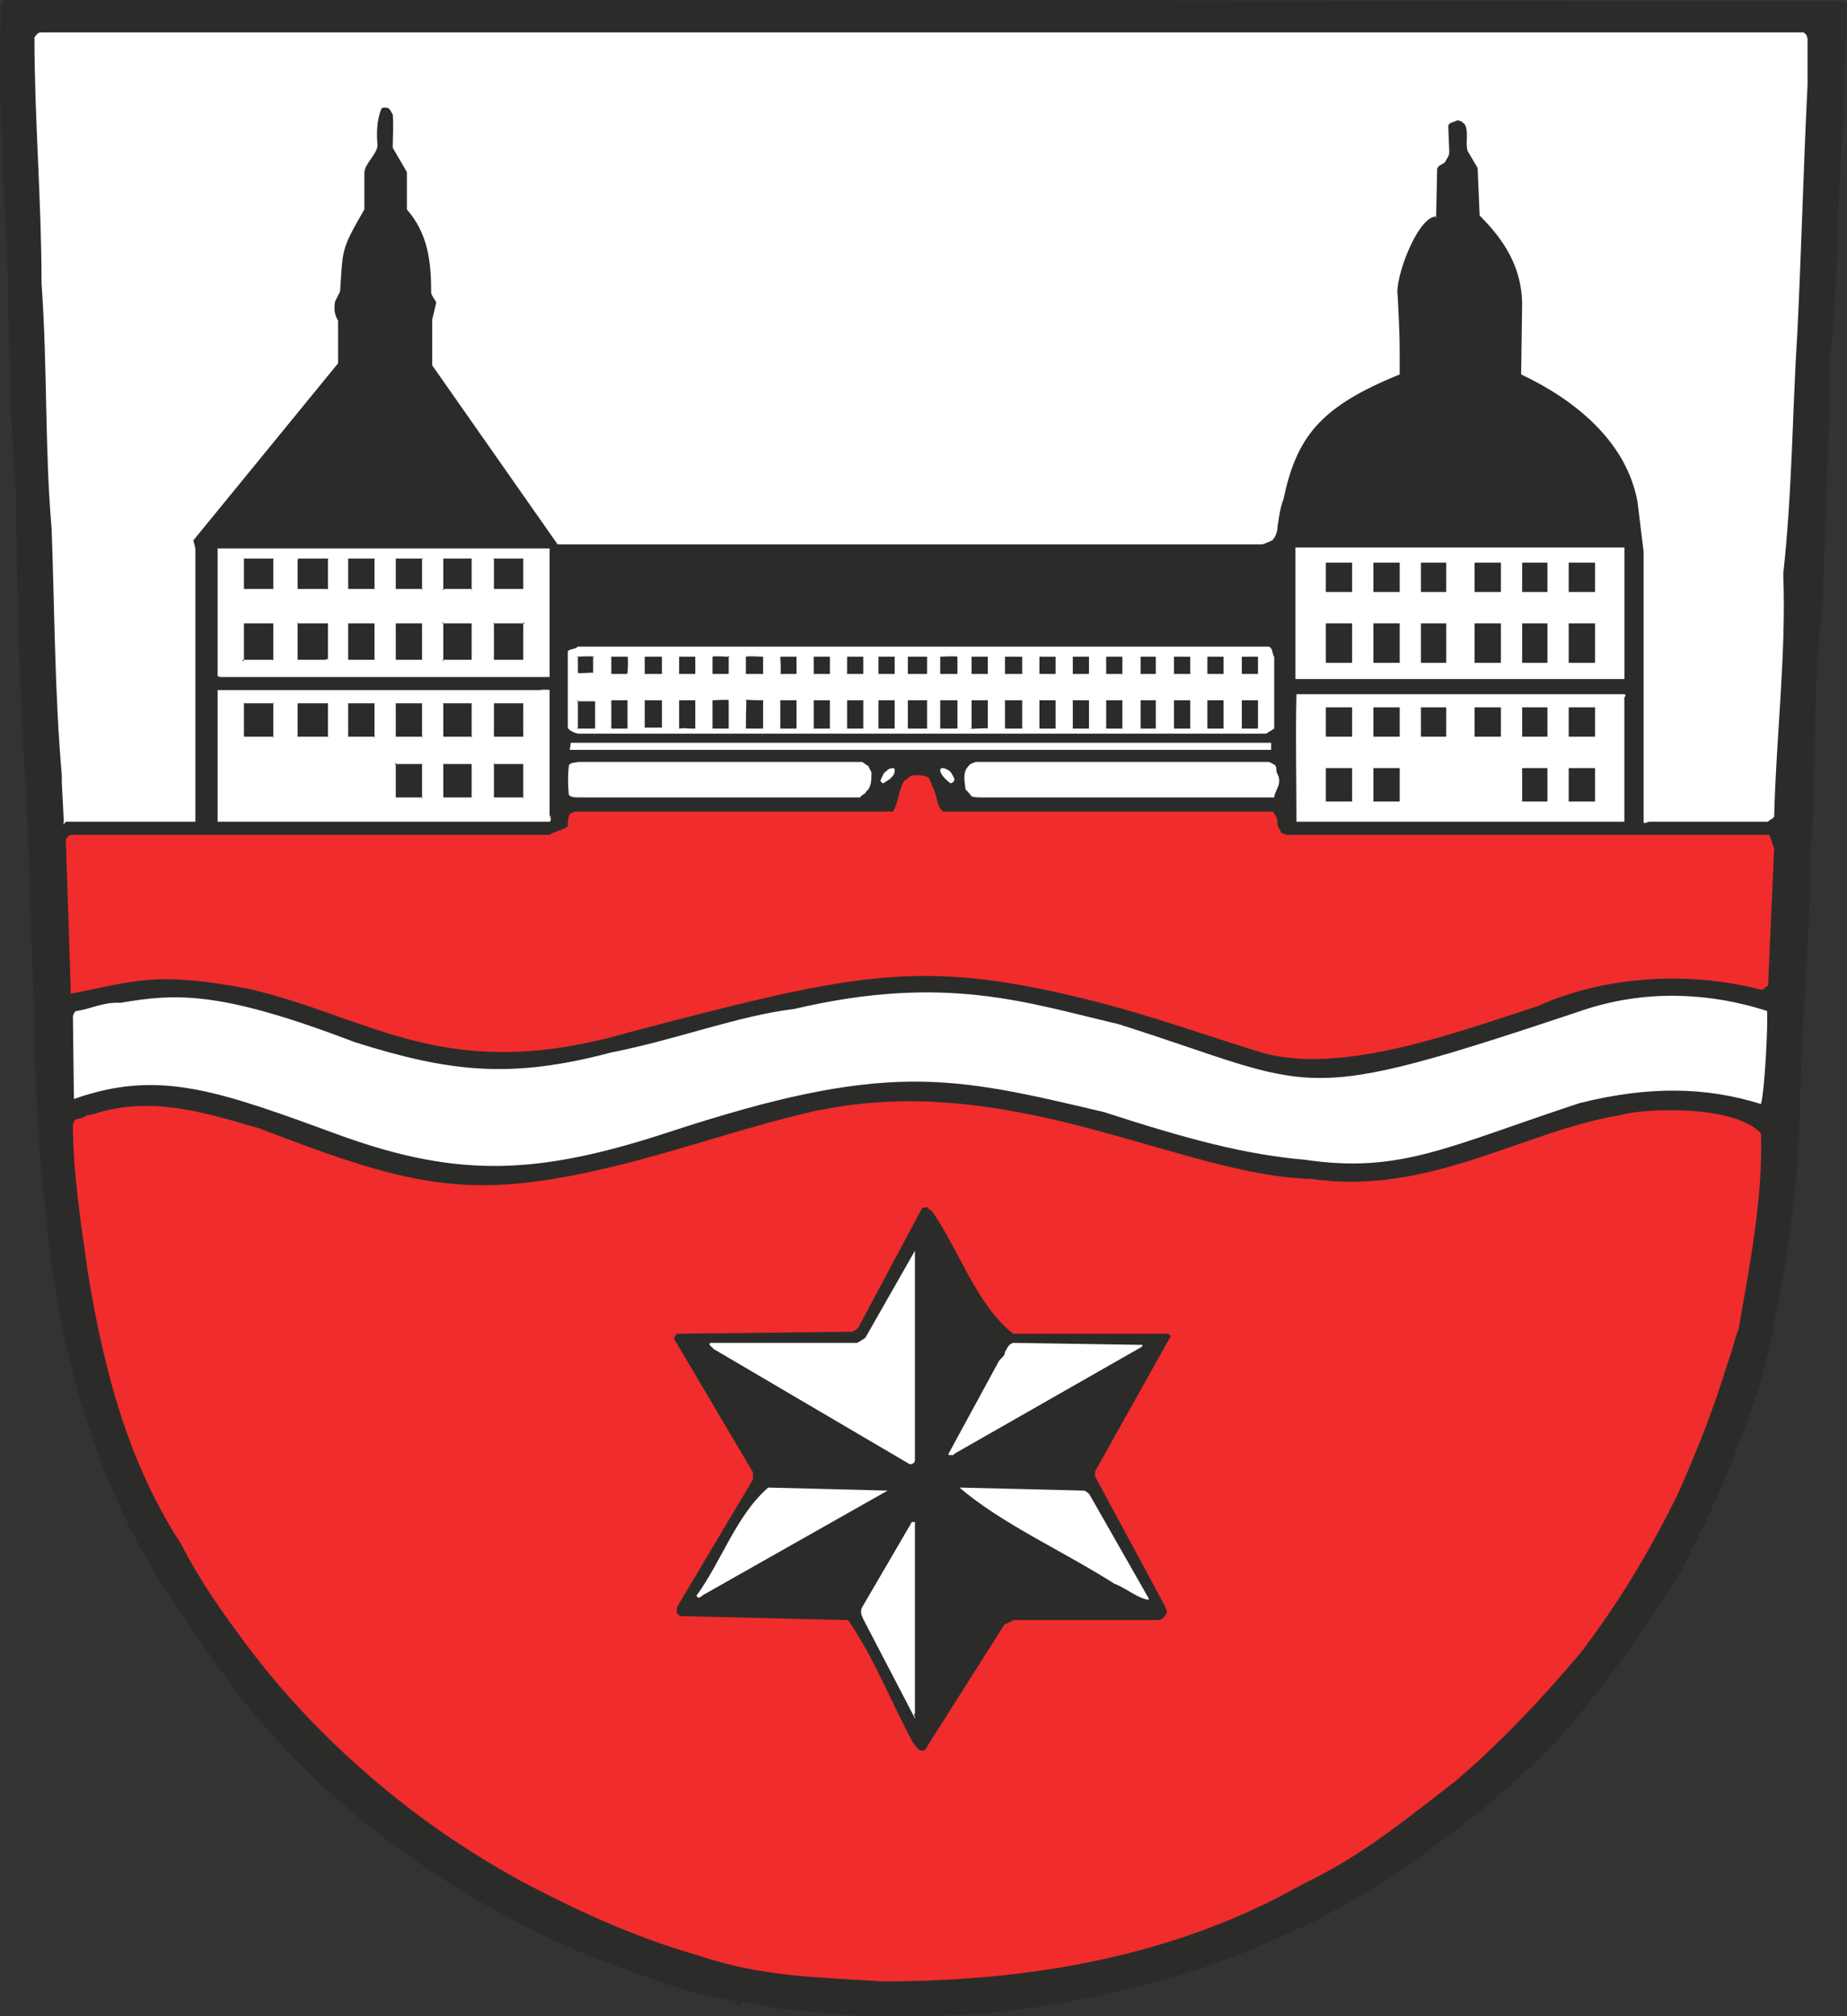 <?xml version="1.0" encoding="UTF-8"?>
<!DOCTYPE svg PUBLIC "-//W3C//DTD SVG 1.1//EN" "http://www.w3.org/Graphics/SVG/1.1/DTD/svg11.dtd">
<!-- Creator: CorelDRAW -->
<svg xmlns="http://www.w3.org/2000/svg" xml:space="preserve" width="1841px" height="2010px" style="shape-rendering:geometricPrecision; text-rendering:geometricPrecision; image-rendering:optimizeQuality; fill-rule:evenodd; clip-rule:evenodd"
viewBox="0 0 1810.76 1976.95"
 xmlns:xlink="http://www.w3.org/1999/xlink">
 <rect x="0" y="0" width="1810.76" height="1976.95" fill="#333333" stroke="none"/>
 <defs>
  <style type="text/css">
   <![CDATA[
    .fil0 {fill:#2B2C2A}
    .fil2 {fill:#F02C2D}
    .fil1 {fill:white}
   ]]>
  </style>
 </defs>
 <g id="Ebene_x0020_1">
  <path class="fil0" d="M841.402 1976.43c78.386,1.966 150.825,-1.011 226.234,-17.884 67.467,-12.884 129.964,-32.733 189.505,-60.502 58.536,-24.821 111.125,-59.548 157.733,-94.276 45.653,-33.724 92.281,-74.405 129.986,-118.063 39.698,-48.623 74.425,-98.229 105.172,-148.824 21.844,-43.658 42.675,-85.323 57.554,-129.986 8.932,-22.805 15.868,-41.664 21.816,-65.474 3.988,-14.884 9.934,-34.734 10.925,-49.612 15.861,-74.399 23.802,-147.842 24.813,-222.246 1.967,-81.363 9.915,-154.778 9.915,-234.147 6.937,-83.356 0.983,-159.748 11.901,-240.108 1.993,-82.367 6.937,-162.719 6.937,-242.088 9.934,-81.363 5.974,-158.766 13.894,-237.151 -0.983,-38.688 2.977,-74.405 2.977,-110.116 0,-1.993 -0.983,-2.976 -3.96,-4.971l-965.402 -0.983 -836.393 0c-1.011,0.983 -3.988,2.977 -3.988,5.953 -2.977,79.37 1.012,159.75 5.955,241.085 1.993,81.363 1.993,160.732 8.952,241.111 0,82.347 2.977,163.71 6.937,245.072 5.953,81.363 5.953,160.731 9.913,241.083 1.005,78.387 3.982,151.802 13.896,232.181 11.901,123.028 52.583,260.934 118.057,355.208 34.727,52.59 65.502,100.208 108.17,145.833 44.641,48.623 89.283,85.344 134.936,117.095 50.589,35.717 106.155,65.474 162.719,90.266 49.585,17.856 98.214,39.698 152.79,47.646 -5.953,1.967 3.96,9.908 3.96,0 40.682,9.908 76.392,9.908 114.097,13.896z"/>
  <polygon class="fil1" points="1270.03,536.772 1592.53,536.772 1592.53,665.753 1270.03,665.753 "/>
  <path class="fil2" d="M865.211 1942.68c142.877,0 285.753,-23.809 411.758,-95.258 58.557,-27.769 102.195,-64.49 148.823,-100.208 45.653,-38.688 87.317,-83.349 124.038,-126.98 37.705,-49.641 67.468,-99.225 95.231,-155.79 19.849,-44.641 35.738,-85.323 48.63,-127.998 4.971,-12.891 5.953,-20.832 10.918,-33.724 10.896,-63.5 23.809,-127.991 21.815,-191.499 -27.762,-29.757 -121.033,-23.809 -137.906,-17.856 -93.264,14.878 -187.518,79.37 -302.625,62.524 -124.01,-2.976 -281.765,-100.229 -466.307,-70.466 -6.958,1.004 -12.912,2.97 -16.872,2.97 -69.455,15.889 -121.061,34.734 -186.535,51.606 -151.802,38.688 -207.361,25.797 -362.146,-33.745 -57.554,-16.851 -107.16,-31.729 -162.719,-13.873 -0.984,0 -3.96,0.983 -5.955,0.983 -1.966,1.995 -5.953,2.977 -9.913,3.981 -1.988,0 -2.977,1.974 -3.96,4.95 0,47.612 7.92,97.225 14.884,146.83 15.861,96.248 39.671,185.553 91.27,264.922 18.838,36.722 40.682,67.468 64.491,99.219 34.727,46.635 75.408,89.311 120.05,127.998 49.613,42.668 95.257,73.415 148.83,103.179 60.531,31.75 113.114,55.559 175.611,73.443 61.514,20.832 120.05,20.832 178.587,24.792z"/>
  <path class="fil0" d="M908.87 1712.49l75.409 -119.068c1.993,-1.967 4.971,-1.967 8.931,-4.944l141.894 0c3.96,0 6.93,-2.976 8.924,-7.941 0,-1.993 -1.993,-4.971 -1.993,-5.953l-68.444 -127.009c0,-0.99 0,-3.96 0,-4.95l74.398 -132.963c0,0 -1.993,-0.983 -2.976,-1.986l-151.802 0c-36.7,-29.764 -52.589,-81.342 -79.368,-120.057 -2.977,-1.967 -3.96,-2.97 -4.972,-3.96 -0.983,0 -2.976,0 -4.943,0.99l-62.524 117.073c-0.983,1.004 -2.977,2.977 -5.948,3.981l-171.656 1.974c0,1.004 -2.977,1.986 -2.977,4.964l77.403 130.976c0,0.983 0,3.96 0,6.93l-74.425 125.021c0,1.995 -0.983,4.971 0,5.955 0,1.004 1.011,1.004 2.977,2.976l164.719 3.981c24.793,35.711 41.665,79.37 63.501,120.05 1.972,0.984 2.977,6.937 8.931,7.949 1.967,0 3.96,-1.012 4.943,-3.988z"/>
  <path class="fil1" d="M896.969 1679.76l0 -187.519c-1.972,0 -1.972,0 -2.976,0l-48.602 83.329c-2.977,4.971 0,9.936 1.966,13.896l49.613 95.257c1.005,-1.004 -1.972,-2.969 0,-4.964z"/>
  <path class="fil1" d="M1124.18 1563.67l-56.542 -99.219c-1.012,0 -2.977,-2.977 -4.972,-2.977l-122.044 -2.976c41.664,35.71 102.195,62.517 151.807,94.247 12.912,4.971 21.844,13.896 33.745,15.889 0,-1.004 0,-1.993 -1.995,-4.964z"/>
  <path class="fil1" d="M689.602 1563.67l180.58 -102.196 -117.073 -2.976c-31.757,27.79 -45.653,72.431 -70.445,106.155l1.966 1.988c1.012,0 3.988,-1.988 4.972,-2.97z"/>
  <path class="fil1" d="M896.969 1431.71l0 -205.373 -48.629 85.323c-2.949,1.993 -5.927,3.96 -7.92,4.971l-143.861 0c-2.976,1.966 1.967,3.96 2.977,5.948l192.462 113.092c2.998,0 4.971,-1.967 4.971,-3.96z"/>
  <path class="fil1" d="M936.661 1424.77l182.554 -104.182c1.004,-0.99 0,0 1.004,-1.995l-127.009 -1.966c-4.971,1.966 -4.971,3.96 -7.948,8.924 0,3.96 -2.977,4.944 -5.946,8.932l-49.613 91.269c0,0 0,0.983 1.993,0.983 3.981,-0.983 0,1.995 4.965,-1.966z"/>
  <path class="fil1" d="M654.875 1110.25c214.325,-70.446 276.821,-55.56 427.639,-19.85 82.347,26.786 138.896,41.665 196.449,46.635 94.248,13.896 139.899,-12.891 269.857,-55.559 67.468,-16.879 124.038,-15.868 177.604,0.983 3.988,-14.885 6.965,-81.342 5.955,-91.276 -52.583,-16.873 -114.097,-21.816 -176.593,-1.995 -290.724,97.252 -258.967,78.386 -459.376,14.885 -89.304,-20.832 -169.684,-49.585 -317.503,-14.885 -56.571,6.965 -114.097,29.785 -179.599,42.675 -97.224,25.804 -156.743,19.849 -251.019,-9.913 -129.964,-49.606 -173.623,-48.623 -230.193,-38.708 -16.845,-0.991 -28.753,5.946 -42.648,7.941 -1.988,0 -2.977,1.993 -3.96,4.971l0.983 81.363c84.34,-29.792 141.894,-7.948 263.91,36.694 114.104,40.681 191.507,37.703 318.494,-3.96z"/>
  <path class="fil2" d="M617.17 1012.01c211.349,-55.559 277.826,-70.438 420.703,-38.688 75.387,16.872 119.047,33.717 198.436,58.536 78.366,22.826 192.462,-19.849 271.859,-45.653 63.479,-28.752 145.825,-34.7 218.257,-15.861 2.977,0 3.988,-2.976 6.965,-3.96l5.946 -134.929c-1.986,-3.988 -3.981,-12.912 -4.964,-12.912 -78.386,0 -170.646,0 -245.071,0 -77.403,0 -152.784,0 -227.217,0 -2.97,-0.99 -6.93,-0.99 -6.93,-4.971 -2.977,-2.977 -2.977,-5.955 -2.977,-9.915 -1.011,-3.96 -1.993,-3.96 -3.988,-7.941l-317.476 0c-2.977,0 -1.011,0 -5.953,0 -5.955,-3.96 -5.955,-13.896 -8.932,-20.832l-4.964 -11.908c-1.995,-1.988 -6.937,-2.977 -11.908,-2.977 -0.983,0 -3.96,0 -6.958,0.99 -0.983,1.988 -1.966,1.988 -4.943,3.981 -5.955,6.937 -5.955,22.799 -11.908,30.746 -0.984,1.004 -2.97,-0.983 -3.96,0l-306.607 0c-2.977,1.004 -5.953,1.004 -6.937,4.964 -0.983,2.977 -0.983,5.955 -0.983,8.932 0,2.976 -14.878,5.953 -17.855,8.931l-470.295 0c-1.988,1.986 -2.998,1.986 -3.981,4.964l4.971 150.797c64.484,-12.891 84.333,-21.815 173.616,-4.943 121.061,27.769 193.493,95.231 374.054,42.648z"/>
  <path class="fil1" d="M213.36 805.633l325.446 0c2.976,0 -1.012,-13.875 0,0l0 -128.982c0,-0.983 -20.854,0 0,0l-325.446 0c0,0 0,105.172 0,128.982l4.965 -1.974 -4.965 1.974z"/>
  <path class="fil1" d="M1581.58 805.633l10.896 0 0 -120.057c-0.983,-1.967 2.998,-3.96 0,-4.944l-321.463 0c-0.983,41.665 0,83.329 0,125.001l310.567 0z"/>
  <path class="fil1" d="M1617.3 805.633l116.09 0c0.983,-1.974 3.96,-1.974 5.946,-4.951 1.974,-79.368 11.909,-157.755 8.932,-238.134 8.931,-81.356 8.931,-160.732 13.894,-238.107 3.96,-81.363 5.955,-161.743 9.915,-241.111 0,-17.856 0,-31.751 0,-45.625 -0.983,-2.977 -0.983,-3.981 -3.96,-5.948l-1728.38 0c-1.993,0 -3.988,1.967 -5.953,4.943 0,79.37 6.937,160.732 6.937,241.105 5.953,82.346 2.976,160.732 9.913,241.09 2.977,82.368 2.977,160.732 9.936,241.105 0,3.96 0,6.937 0,6.937l1.966 38.694c0,1.986 -1.966,4.964 1.995,0l127.009 0 0 -267.878 -1.988 -7.941 141.887 -173.623 0 -41.686c-3.981,-6.936 -3.981,-11.908 -2.998,-18.837 1.995,-3.96 2.998,-5.955 4.971,-9.943 2.97,-40.682 0,-39.67 23.803,-80.352l0 -35.71c0,-8.931 11.908,-17.856 12.919,-26.786 -1.011,-11.901 -1.011,-24.82 3.96,-36.722 1.986,-0.983 3.981,-0.983 6.958,0 1.966,1.995 1.966,2.977 3.96,5.955 0.983,10.918 0,21.837 0,32.733l13.894 23.838 0 36.693c20.833,23.809 23.809,51.6 23.809,81.363 0,2.977 3.961,6.937 4.944,9.915l-3.96 16.872 0 44.642 123.028 175.637 690.566 0c0.991,0 7.921,-2.977 9.915,-3.988 2.977,-2.977 3.96,-5.953 4.971,-9.913 0,-2.977 2.977,-23.81 5.948,-29.757 12.891,-61.514 35.717,-91.298 114.103,-123.028 0,-40.71 0,-36.721 -1.993,-77.403 -2.977,-16.872 18.866,-75.409 36.721,-77.403 2.977,-2.977 0,4.971 0.984,0l1.011 -46.608c0.983,-3.988 4.943,-3.988 7.92,-6.965 1.004,-2.97 3.981,-4.964 3.981,-9.907l-1.004 -24.821c0,-3.96 4.964,-3.96 8.924,-5.953 2.977,0 5.976,1.993 7.948,4.971 2.977,7.948 0,16.872 1.988,24.792l9.913 16.873 1.995 46.635c23.809,23.809 40.681,49.606 41.665,85.323l-0.984 70.466c50.589,23.809 103.179,64.491 114.097,124.993l5.953 48.623 0 264.901c0,2.969 3.96,0 5.955,0z"/>
  <polygon class="fil0" points="1299.8,785.804 1325.59,785.804 1325.59,753.071 1299.8,753.071 "/>
  <polygon class="fil0" points="1346.42,785.804 1372.23,785.804 1372.23,753.071 1346.42,753.071 "/>
  <polygon class="fil0" points="1492.28,785.804 1517.07,785.804 1517.07,753.071 1492.28,753.071 "/>
  <polygon class="fil0" points="1537.92,785.804 1563.73,785.804 1563.73,753.071 1537.92,753.071 "/>
  <path class="fil0" d="M387.986 781.823l25.797 0c0.983,0 0,2.97 0,0l0 -32.74c-1.004,-0.983 2.977,0.983 0,0l-25.797 0c-2.976,0.983 1.967,-2.977 0,0l0 32.74z"/>
  <path class="fil0" d="M434.616 781.823l27.769 0c1.011,0 0,0 0,0l0 -32.74c-0.983,-0.983 0,0 0,0l-27.769 0c-1.988,0.983 0,-0.983 0,0l0 32.74z"/>
  <path class="fil0" d="M484.228 781.823l28.774 0c0.99,0 0,2.97 0,0l0 -32.74c-1.004,-0.983 0,0 0,0l-28.774 0c-1.011,0 0,-2.977 0,0l0 32.74z"/>
  <path class="fil1" d="M567.557 781.823l275.839 0c0,-1.972 4.944,-2.976 5.955,-5.953 4.964,-3.96 4.964,-10.897 4.964,-17.856 0,-1.966 -1.986,-3.96 -2.998,-6.937 -1.966,-1.011 -2.976,-1.993 -5.926,-3.988l-278.816 0c-2.977,1.012 -7.948,0 -8.932,3.988 -0.983,8.925 -0.983,17.856 0,27.77 0.984,2.976 6.937,2.976 9.915,2.976z"/>
  <path class="fil1" d="M963.447 781.823l285.753 0c0,-3.96 4.943,-10.896 4.943,-15.868 0,-6.936 -2.977,-5.953 -2.977,-12.884 0,-3.005 -2.977,-3.988 -6.937,-5.982l-287.719 0c-2.977,1.012 -5.976,1.995 -6.958,3.988 -5.955,5.955 -3.96,13.896 -2.977,22.826 0.983,0.984 3.96,3.96 5.955,6.937 3.981,0.983 5.953,0.983 10.918,0.983z"/>
  <path class="fil1" d="M872.177 763.961c0.983,-0.983 4.943,-3.96 4.943,-7.913 0,-1.995 0,-1.995 -0.983,-2.977 -2.977,0 -5.955,0.983 -6.937,2.977 -2.977,0.983 -3.988,4.943 -5.953,8.924 0,1.967 1.966,2.977 2.976,2.977 3.96,-2.977 0,0 5.955,-3.988z"/>
  <path class="fil1" d="M935.677 763.961c0,-0.983 -1.986,-3.96 -2.976,-5.948 -1.005,-1.966 -3.981,-3.96 -7.941,-4.943 -1.995,0 -2.977,0 -2.977,2.977 0.983,3.953 5.953,8.924 9.913,11.901 1.005,0 3.981,-1.011 3.981,-3.988z"/>
  <polygon class="fil1" points="558.626,735.187 1246.22,735.187 1246.22,728.251 559.637,728.251 "/>
  <path class="fil0" d="M240.139 722.296l27.797 0c0.984,0 -1.011,2.977 0,0l0 -32.733c0,-1.012 2.977,0 0,0l-28.78 0c1.993,0 0.983,-1.012 0,0l0 32.733c0.983,0 -0.983,0 0.983,0z"/>
  <path class="fil0" d="M291.746 722.296l29.756 0c0.984,-0.983 -0.983,2.977 0,0l0 -32.733c-0.983,-1.012 1.995,0.983 0,0l-29.756 0 0 32.733c0,2.977 0,0 0,0z"/>
  <path class="fil0" d="M341.351 722.296l25.804 0c0.983,0 -1.011,2.977 0,0l0 -32.733c0,-1.012 0,0 0,0l-25.804 0c-0.983,0 0.984,0.983 0,0l0 32.733z"/>
  <path class="fil0" d="M387.986 722.296l25.797 0c0.983,0 0,2.977 0,0l0 -32.733c0,-1.012 0,0 0,0l-25.797 0c-2.976,0.983 1.967,-1.012 0,0l0 32.733z"/>
  <path class="fil0" d="M434.616 722.296l27.769 0c1.011,0 0,2.977 0,0l0 -32.733c0,-1.012 1.011,0 0,0l-27.769 0c-1.988,0 0.99,0.983 0,0l0 32.733z"/>
  <path class="fil0" d="M484.228 722.296l28.774 0c0,0 0,2.977 0,0l0 -32.733c-1.004,-1.012 0,0 0,0l-28.774 0 0 32.733z"/>
  <polygon class="fil0" points="1299.8,722.296 1325.59,722.296 1325.59,693.524 1299.8,693.524 "/>
  <polygon class="fil0" points="1346.42,722.296 1372.23,722.296 1372.23,693.524 1346.42,693.524 "/>
  <polygon class="fil0" points="1393.06,722.296 1417.85,722.296 1417.85,693.524 1393.06,693.524 "/>
  <polygon class="fil0" points="1445.64,722.296 1471.45,722.296 1471.45,693.524 1445.64,693.524 "/>
  <polygon class="fil0" points="1492.28,722.296 1517.07,722.296 1517.07,693.524 1492.28,693.524 "/>
  <polygon class="fil0" points="1537.92,722.296 1563.73,722.296 1563.73,693.524 1537.92,693.524 "/>
  <path class="fil1" d="M567.557 719.326l673.694 0 7.949 -4.971 0 -70.445c-1.995,-1.988 -1.012,-7.92 -4.972,-9.908l-677.654 0c-2.977,2.977 -8.932,1.988 -9.915,4.943l0 74.427c0.983,2.976 7.92,5.953 10.897,5.953z"/>
  <path class="fil0" d="M565.59 714.355l17.856 0 0 -26.786 -17.856 0c-1.011,0 2.977,-1.993 0.984,-0.983l0 26.786 -0.984 0.983z"/>
  <polygon class="fil0" points="615.196,714.355 615.196,686.586 616.18,686.586 599.307,686.586 599.307,714.355 "/>
  <path class="fil0" d="M648.92 713.373l0 -26.786 -16.851 0c-1.005,0 2.976,-1.011 0,0l0 26.786c0,0 13.873,0 16.851,0z"/>
  <path class="fil0" d="M665.792 714.355c11.902,-0.983 0,0 15.862,0l0 -27.769c0,0 -14.878,0 -15.862,0l0 27.769z"/>
  <path class="fil0" d="M714.415 714.355l0 -27.769c0,-1.011 -14.878,0 -15.889,0l0 27.769 15.889 0z"/>
  <path class="fil0" d="M748.138 714.355l0 -27.769c-16.873,0 -17.856,-1.011 -16.873,0 1.012,0.983 0,0 0,27.769l16.873 0z"/>
  <polygon class="fil0" points="765.01,714.355 780.871,714.355 780.871,686.565 765.01,686.565 "/>
  <polygon class="fil0" points="797.751,714.355 813.612,714.355 813.612,686.565 797.751,686.565 "/>
  <path class="fil0" d="M846.373 714.355l0 0c0,0 0,-18.838 0,-27.769l-15.889 0 0 27.769c0,0 14.906,0 15.889,0z"/>
  <path class="fil0" d="M877.119 714.355l0 -27.769 -15.868 0 0 27.769c0,0 13.896,0 15.868,0z"/>
  <polygon class="fil0" points="890.032,714.355 908.87,714.355 908.87,686.565 890.032,686.565 "/>
  <path class="fil0" d="M938.654 714.355l0 -27.769 -16.872 0c0,0 -2.977,-2.977 0,0l0 27.769 16.872 0z"/>
  <path class="fil0" d="M968.418 714.355l0 -27.769 -15.889 0 0 27.769c-11.908,1.011 18.866,-0.983 15.889,0z"/>
  <polygon class="fil0" points="985.262,714.355 1002.13,714.355 1002.13,686.565 985.262,686.565 "/>
  <polygon class="fil0" points="1019.01,714.355 1034.87,714.355 1034.87,686.565 1019.01,686.565 "/>
  <polygon class="fil0" points="1051.75,714.355 1067.61,714.355 1067.61,686.565 1051.75,686.565 "/>
  <polygon class="fil0" points="1084.48,714.355 1100.35,714.355 1100.35,686.565 1084.48,686.565 "/>
  <polygon class="fil0" points="1118.22,714.355 1133.11,714.355 1133.11,686.565 1118.22,686.565 "/>
  <polygon class="fil0" points="1150.96,714.355 1166.83,714.355 1166.83,686.565 1150.96,686.565 "/>
  <polygon class="fil0" points="1183.7,714.355 1199.57,714.355 1199.57,686.565 1183.7,686.565 "/>
  <polygon class="fil0" points="1217.45,714.355 1233.31,714.355 1233.31,686.565 1217.45,686.565 "/>
  <path class="fil1" d="M220.29 663.76l318.515 0 0 -126.005c-1.995,0 1.966,1.974 0,0l-325.446 0 0 126.005c0,0 1.005,-1.988 1.988,0 1.966,0 2.977,0 4.943,0z"/>
  <path class="fil0" d="M581.453 659.8l0 -15.889c0,-1.988 1.993,1.993 0,0 -0.984,-0.984 -13.896,0 -16.873,0 0,0.983 3.988,-1.988 1.995,0l0 15.889c1.993,0.983 13.894,-1.004 14.878,0z"/>
  <path class="fil0" d="M615.196 660.783c0.984,-1.986 -1.986,0 0,0 0,0 0.984,-15.889 0,-16.872l-15.889 0 0 16.872c0,0 13.903,0 15.889,0z"/>
  <path class="fil0" d="M648.92 660.783l0 -16.872 -16.851 0 0 16.872c0.99,0.99 -1.988,-0.983 0,0l16.851 0z"/>
  <polygon class="fil0" points="665.792,660.783 681.654,660.783 681.654,643.911 665.792,643.911 "/>
  <path class="fil0" d="M698.526 660.783l15.889 0 0 -16.872c0,-1.988 1.974,1.993 0,0 -1.986,0 -13.896,-0.984 -15.889,0l0 16.872z"/>
  <path class="fil0" d="M748.138 660.783c1.011,-1.986 -0.983,0 0,0l0 -16.872c0,0 -15.861,-0.984 -16.873,0l0 16.872 16.873 0z"/>
  <path class="fil0" d="M765.01 660.783l15.861 0 0 -16.872 -15.861 0c0,0 0.983,17.861 0,16.872z"/>
  <path class="fil0" d="M813.633 643.911l-15.882 0 0 16.872 15.882 0c0,0 0,2.977 0,-16.872z"/>
  <polygon class="fil0" points="830.484,643.911 846.345,643.911 846.345,660.783 830.484,660.783 "/>
  <path class="fil0" d="M877.119 660.783l0 -16.872c-0.983,-1.988 1.988,1.993 0,0l-15.868 0 0 16.872c0,0 -1.993,1.995 0,0l15.868 0z"/>
  <path class="fil0" d="M908.87 660.783l0 -16.872 -18.837 0 0 16.872c0,0 31.75,0 18.837,0z"/>
  <path class="fil0" d="M938.654 660.783l0 -16.872c-1.993,-0.984 -14.906,0 -16.872,0l0 16.872c4.943,0 11.908,0 16.872,0z"/>
  <path class="fil0" d="M968.418 660.783l0 -16.872 -15.889 0 0 16.872c0,0 11.901,0 15.889,0z"/>
  <polygon class="fil0" points="985.262,660.783 1002.13,660.783 1002.13,643.911 985.262,643.911 "/>
  <polygon class="fil0" points="1019.01,660.783 1034.87,660.783 1034.87,643.911 1019.01,643.911 "/>
  <polygon class="fil0" points="1051.75,660.783 1067.61,660.783 1067.61,643.911 1051.75,643.911 "/>
  <polygon class="fil0" points="1084.48,660.783 1100.35,660.783 1100.35,643.911 1084.48,643.911 "/>
  <polygon class="fil0" points="1118.22,660.783 1133.11,660.783 1133.11,643.911 1118.22,643.911 "/>
  <polygon class="fil0" points="1150.96,660.783 1166.83,660.783 1166.83,643.911 1150.96,643.911 "/>
  <polygon class="fil0" points="1183.7,660.783 1199.57,660.783 1199.57,643.911 1183.7,643.911 "/>
  <polygon class="fil0" points="1217.45,660.783 1233.31,660.783 1233.31,643.911 1217.45,643.911 "/>
  <polygon class="fil0" points="1299.8,649.864 1325.59,649.864 1325.59,611.177 1299.8,611.177 "/>
  <polygon class="fil0" points="1346.42,649.864 1372.23,649.864 1372.23,611.177 1346.42,611.177 "/>
  <path class="fil0" d="M1417.87 649.864l0 -38.688 -24.813 0 0 38.688c0,0 27.79,0 24.813,0z"/>
  <polygon class="fil0" points="1445.64,649.864 1471.45,649.864 1471.45,611.177 1445.64,611.177 "/>
  <path class="fil0" d="M1517.09 649.864l0 -38.688 -24.813 0 0 38.688c0,0 27.79,0 24.813,0z"/>
  <path class="fil0" d="M1563.73 649.864c0,0 0,-36.693 0,-38.688l-25.804 0 0 38.688 25.804 0z"/>
  <path class="fil0" d="M239.156 646.888l28.78 0c0.984,-1.995 -1.011,3.988 0,0l0 -35.711c-1.011,-1.993 0,0 0,0l-28.78 0 0 35.711c0,2.976 -2.977,0 0,0z"/>
  <path class="fil0" d="M291.746 646.888l27.762 0c1.011,-1.995 1.993,0 1.993,0l0 -35.711c-0.983,-1.993 0,0 0,0l-29.756 0c-0.991,0 0.983,-2.977 0,0l0 35.711c0.983,0.983 0,0 0,0z"/>
  <path class="fil0" d="M341.351 646.888l25.804 0c0.983,-1.995 0,0 0,0l0 -35.711 -25.804 0 0 35.711c0,0 -2.976,0 0,0z"/>
  <path class="fil0" d="M387.986 646.888l25.797 0c1.974,0 0,0 0,0l0 -35.711c-1.004,-1.993 0.983,1.995 0,0l-25.797 0c0,0 1.967,-2.977 0,0l0 35.711z"/>
  <path class="fil0" d="M434.616 646.888l27.769 0 0 -35.711c-0.983,-1.993 0,0 0,0l-27.769 0c-1.988,0 0,-2.977 0,0l0 35.711c0.99,2.976 -1.988,0 0,0z"/>
  <path class="fil0" d="M484.228 646.888l28.774 0c0.99,-1.995 0,0 0,0l0 -35.711c-1.004,-1.993 3.96,0.984 0,0l-28.774 0c-1.011,0 0,-2.977 0,0l0 35.711c-1.011,0 0.984,-0.984 0,0z"/>
  <polygon class="fil0" points="1299.8,580.41 1325.59,580.41 1325.59,551.63 1299.8,551.63 "/>
  <polygon class="fil0" points="1346.42,580.41 1372.23,580.41 1372.23,551.63 1346.42,551.63 "/>
  <polygon class="fil0" points="1393.06,580.41 1417.85,580.41 1417.85,551.63 1393.06,551.63 "/>
  <polygon class="fil0" points="1445.64,580.41 1471.45,580.41 1471.45,551.63 1445.64,551.63 "/>
  <polygon class="fil0" points="1492.28,580.41 1517.07,580.41 1517.07,551.63 1492.28,551.63 "/>
  <polygon class="fil0" points="1537.92,580.41 1563.73,580.41 1563.73,551.63 1537.92,551.63 "/>
  <path class="fil0" d="M239.156 577.433l28.78 0c0.984,-0.984 -1.011,2.976 0,0l0 -29.764c-1.011,-0.983 2.977,0.983 0,0l-28.78 0c0,0 0,0.983 0,0l0 29.764z"/>
  <path class="fil0" d="M291.746 577.433l29.756 0c0.984,-0.984 -0.983,2.976 0,0l0 -29.764c-0.983,-0.983 2.977,0.983 0,0l-29.756 0c-0.991,0.983 1.986,1.993 0,0l0 29.764z"/>
  <path class="fil0" d="M341.351 577.433l25.804 0c0.983,-0.984 0,1.004 0,0l0 -29.764c-1.011,-0.983 2.977,0.983 0,0l-25.804 0c-19.849,0 25.804,0 0,0l0 29.764z"/>
  <path class="fil0" d="M387.986 577.433l25.797 0c0.983,-0.984 0,2.976 0,0l0 -29.764c-1.004,-0.983 3.96,0.983 0,0l-25.797 0c0,0 -1.011,0 0,0l0 29.764c0,0 0,1.004 0,0z"/>
  <path class="fil0" d="M434.616 577.433l27.769 0c1.011,-0.984 0,2.976 0,0l0 -29.764c-0.983,-0.983 1.993,0.983 0,0l-27.769 0c-1.988,0.983 0,0 0,0l0 29.764c0.99,2.976 -1.988,0 0,0z"/>
  <path class="fil0" d="M484.228 577.433l28.774 0 0 -29.764 -28.774 0c-1.011,0 0,-1.995 0,1.993l0 27.77z"/>
 </g>
</svg>
